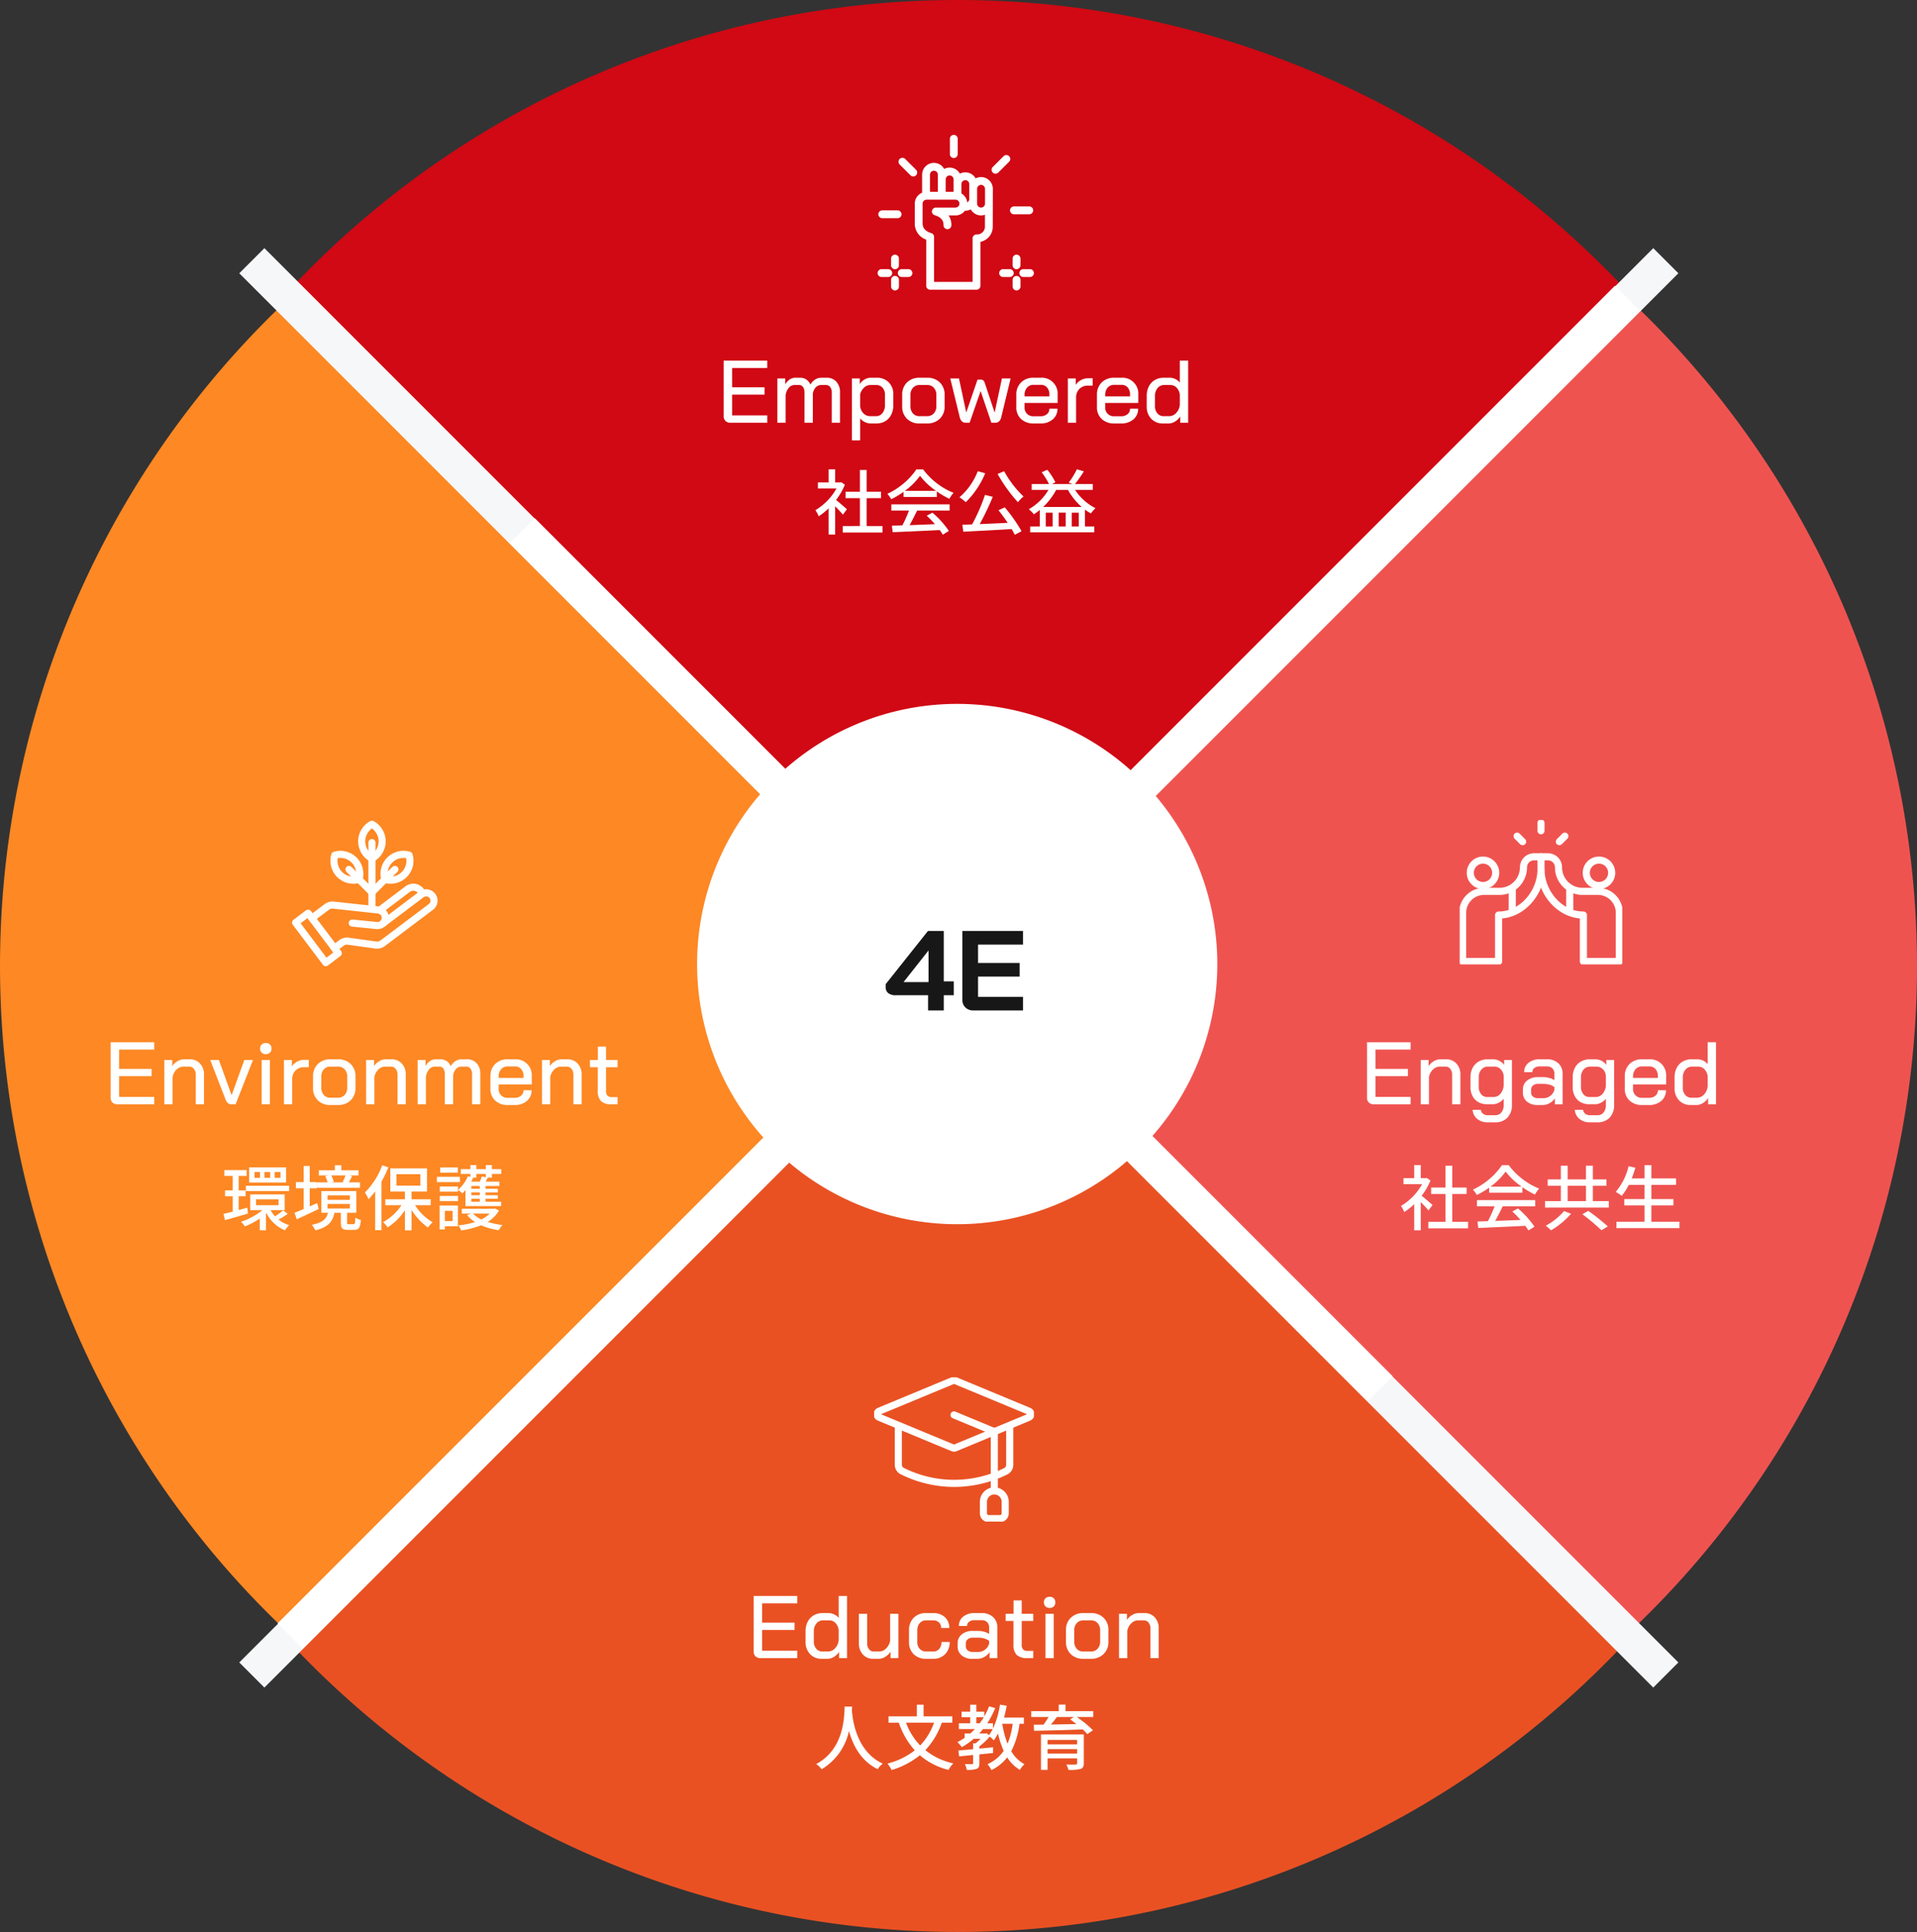 <svg xmlns="http://www.w3.org/2000/svg" xmlns:xlink="http://www.w3.org/1999/xlink" width="540.145" height="544.244" viewBox="0 0 540.145 544.244">
  <rect x="0" y="0" width="540.145" height="544.244" fill="#333333" stroke="none"/>
  <defs>
    <clipPath id="clip-path">
      <rect id="Rectangle_11976" data-name="Rectangle 11976" width="52" height="52" transform="translate(0 -0.271)" fill="none" stroke="#707070" stroke-width="1"/>
    </clipPath>
    <clipPath id="clip-path-2">
      <rect id="Rectangle_12205" data-name="Rectangle 12205" width="44.02" height="43.82" transform="translate(0 0)" fill="none"/>
    </clipPath>
    <clipPath id="clip-path-4">
      <rect id="Rectangle_12201" data-name="Rectangle 12201" width="45.032" height="40.65" fill="none"/>
    </clipPath>
    <clipPath id="clip-path-5">
      <rect id="Rectangle_11985" data-name="Rectangle 11985" width="52" height="52" transform="translate(0 -0.183)" fill="none" stroke="#707070" stroke-width="1"/>
    </clipPath>
    <clipPath id="clip-path-6">
      <rect id="Rectangle_11984" data-name="Rectangle 11984" width="40.987" height="40.989" fill="none"/>
    </clipPath>
    <clipPath id="clip-path-8">
      <rect id="Rectangle_12203" data-name="Rectangle 12203" width="45.808" height="40.667" fill="none"/>
    </clipPath>
  </defs>
  <g id="Group_56608" data-name="Group 56608" transform="translate(17919.295 -12206.244)">
    <g id="Group_55759" data-name="Group 55759" transform="translate(-17836.828 12206.244)">
      <path id="Intersection_6" data-name="Intersection 6" d="M0,80.67a257.909,257.909,0,0,1,374.718,0L187.357,268.026Z" fill="#d00914"/>
    </g>
    <g id="Group_55761" data-name="Group 55761" transform="translate(-17836.826 12482.459)">
      <path id="Intersection_8" data-name="Intersection 8" d="M0,187.359,187.358,0,374.716,187.359A257.907,257.907,0,0,1,0,187.359Z" transform="translate(0)" fill="#e95123"/>
    </g>
    <g id="Group_55760" data-name="Group 55760" transform="translate(-17379.15 12291.007) rotate(90)">
      <path id="Intersection_7" data-name="Intersection 7" d="M0,80.67a257.908,257.908,0,0,1,374.717,0L187.36,268.029Z" transform="translate(0)" fill="#ef5350"/>
    </g>
    <g id="Group_55762" data-name="Group 55762" transform="translate(-17651.271 12291.009) rotate(90)">
      <path id="Intersection_9" data-name="Intersection 9" d="M0,187.355,187.355,0l187.36,187.355A257.91,257.91,0,0,1,0,187.355Z" fill="#fd8824"/>
    </g>
    <path id="Path_38931" data-name="Path 38931" d="M0,0H563.435" transform="translate(-17848.336 12279.688) rotate(45)" fill="none" stroke="#f6f7f9" stroke-width="10"/>
    <path id="Path_38932" data-name="Path 38932" d="M0,0H563.435" transform="translate(-17449.926 12279.688) rotate(135)" fill="none" stroke="#f6f7f9" stroke-width="10"/>
    <path id="Path_38933" data-name="Path 38933" d="M0,0,241.734,241.734" transform="translate(-17772.135 12355.755)" fill="none" stroke="#fff" stroke-width="10"/>
    <path id="Path_38934" data-name="Path 38934" d="M376.811,0,0,376.811" transform="translate(-17837.535 12290.28)" fill="none" stroke="#fff" stroke-width="10"/>
    <g id="Group_50823" data-name="Group 50823" transform="translate(-17722.879 12404.531)">
      <path id="Path_38888" data-name="Path 38888" d="M73.289,0A73.289,73.289,0,1,1,0,73.289,73.289,73.289,0,0,1,73.289,0Z" transform="translate(0 0)" fill="#fff"/>
    </g>
    <path id="Path_96708" data-name="Path 96708" d="M80.708,27.712h-9.12a3.306,3.306,0,0,1-2.08-.576,1.987,1.987,0,0,1-.736-1.664v-.9L80.676,9.6h4.448V23.808H87.94v3.9H85.124V32H80.708ZM80.836,24V15.136H80.8L73.8,24Zm12.64,8a3.1,3.1,0,0,1-2.24-.832,2.884,2.884,0,0,1-.864-2.176V9.6H107.46v3.84H94.788v5.184H106.5v3.84H94.788v5.7H107.46V32Z" transform="translate(-17738.5 12458.895)" fill="#171717"/>
    <path id="Path_96709" data-name="Path 96709" d="M42.512,25a1.9,1.9,0,0,1-1.388-.5,1.832,1.832,0,0,1-.513-1.375V7.5H52.887V9.575h-9.9v5.45h9.15v2.05h-9.15v5.85h9.9V25Zm27.1-12.675a3.558,3.558,0,0,1,2.75,1.113,4.31,4.31,0,0,1,1.025,3.038V25H71.063V16.45a2.353,2.353,0,0,0-.45-1.513,1.433,1.433,0,0,0-1.175-.562h-1.3a2.113,2.113,0,0,0-1.588.663,3.239,3.239,0,0,0-.812,1.812V25h-2.35V16.55a2.706,2.706,0,0,0-.413-1.6,1.3,1.3,0,0,0-1.112-.575H60.587a2.118,2.118,0,0,0-1.65.813,3.994,3.994,0,0,0-.875,2.138V25H55.737V12.525h2.225V14.2A4.053,4.053,0,0,1,59.2,12.825a2.665,2.665,0,0,1,1.512-.5h1.45a3.021,3.021,0,0,1,1.737.5,3.37,3.37,0,0,1,1.162,1.425,3.954,3.954,0,0,1,1.35-1.437,3.256,3.256,0,0,1,1.725-.488Zm7.125.2h2.225V14.1a4.032,4.032,0,0,1,1.363-1.288,3.325,3.325,0,0,1,1.688-.488h1.725a4.556,4.556,0,0,1,3.387,1.3,4.655,4.655,0,0,1,1.288,3.425v2.975a5.959,5.959,0,0,1-.588,2.7,4.357,4.357,0,0,1-1.662,1.825,4.689,4.689,0,0,1-2.475.65h-1.75a3.535,3.535,0,0,1-1.562-.4,3.664,3.664,0,0,1-1.312-1.05v6.225H76.737Zm6.75,10.625a2.278,2.278,0,0,0,1.875-.875,3.613,3.613,0,0,0,.7-2.325V17.125a2.855,2.855,0,0,0-.687-1.987,2.323,2.323,0,0,0-1.812-.763H81.887a2.484,2.484,0,0,0-1.713.725A3.943,3.943,0,0,0,79.062,17v3.325A3.349,3.349,0,0,0,80,22.362a2.575,2.575,0,0,0,1.888.788Zm12.3,2.05a4.807,4.807,0,0,1-3.537-1.325A4.675,4.675,0,0,1,90.912,20.4V17.15a4.684,4.684,0,0,1,1.35-3.5,4.883,4.883,0,0,1,3.575-1.325h2.1a4.883,4.883,0,0,1,3.575,1.325,4.684,4.684,0,0,1,1.35,3.5V20.4a4.629,4.629,0,0,1-1.362,3.475A4.927,4.927,0,0,1,97.912,25.2Zm2.1-2.05a2.511,2.511,0,0,0,1.925-.775,2.915,2.915,0,0,0,.725-2.075V17.225a2.946,2.946,0,0,0-.713-2.075,2.441,2.441,0,0,0-1.887-.775h-2.1a2.441,2.441,0,0,0-1.888.775,2.946,2.946,0,0,0-.713,2.075V20.3a2.979,2.979,0,0,0,.7,2.075,2.4,2.4,0,0,0,1.875.775Zm23.575-10.625-2.625,10.85a2.371,2.371,0,0,1-.625,1.237,1.569,1.569,0,0,1-1.1.388h-1.075l-3.025-8.925L109.912,25h-1.075a1.569,1.569,0,0,1-1.1-.388,2.371,2.371,0,0,1-.625-1.237l-2.65-10.85h2.45l2.05,9.6,3.175-9.275h.875a1.154,1.154,0,0,1,.725.212,1.347,1.347,0,0,1,.425.662l2.8,8.425,2.05-9.625ZM127.938,25.2a4.943,4.943,0,0,1-3.537-1.263,4.345,4.345,0,0,1-1.338-3.312v-3.45A4.74,4.74,0,0,1,124.4,13.65a4.807,4.807,0,0,1,3.537-1.325h2.05a4.468,4.468,0,0,1,4.725,4.75v2.35h-9.325v1.2a2.406,2.406,0,0,0,2.55,2.55h1.925a2.743,2.743,0,0,0,1.825-.587,1.937,1.937,0,0,0,.7-1.562h2.275a3.811,3.811,0,0,1-1.325,3.025,5.15,5.15,0,0,1-3.5,1.15Zm4.45-7.625v-.5a2.911,2.911,0,0,0-.662-2,2.207,2.207,0,0,0-1.738-.75h-2.05a2.355,2.355,0,0,0-1.85.787,3.026,3.026,0,0,0-.7,2.088v.375Zm5.2-5.05h2.225V14.35A3.771,3.771,0,0,1,141.275,13a4.146,4.146,0,0,1,2.012-.525h1.3V14.55h-1.3a3.287,3.287,0,0,0-2.45.938,3.354,3.354,0,0,0-.925,2.463V25h-2.325ZM150.663,25.2a4.943,4.943,0,0,1-3.538-1.263,4.345,4.345,0,0,1-1.337-3.312v-3.45a4.74,4.74,0,0,1,1.337-3.525,4.807,4.807,0,0,1,3.538-1.325h2.05a4.468,4.468,0,0,1,4.725,4.75v2.35h-9.325v1.2a2.406,2.406,0,0,0,2.55,2.55h1.925a2.743,2.743,0,0,0,1.825-.587,1.937,1.937,0,0,0,.7-1.562h2.275a3.811,3.811,0,0,1-1.325,3.025,5.15,5.15,0,0,1-3.5,1.15Zm4.45-7.625v-.5a2.911,2.911,0,0,0-.662-2,2.207,2.207,0,0,0-1.738-.75h-2.05a2.355,2.355,0,0,0-1.85.787,3.026,3.026,0,0,0-.7,2.088v.375Zm9.275,7.625a4.366,4.366,0,0,1-3.312-1.325,4.863,4.863,0,0,1-1.262-3.5v-2.95a5.722,5.722,0,0,1,.6-2.662,4.348,4.348,0,0,1,1.688-1.8,4.876,4.876,0,0,1,2.512-.638h1.7a3.582,3.582,0,0,1,1.575.375,3.394,3.394,0,0,1,1.25,1V7.5h2.35V25h-2.225V23.225a4.391,4.391,0,0,1-1.45,1.425,3.427,3.427,0,0,1-1.8.55Zm1.725-2.05a2.69,2.69,0,0,0,2.05-.962,3.722,3.722,0,0,0,.975-2.288V17.075a3.355,3.355,0,0,0-.912-1.963,2.4,2.4,0,0,0-1.763-.738h-1.675a2.4,2.4,0,0,0-1.913.863,3.4,3.4,0,0,0-.738,2.287V20.3a3.023,3.023,0,0,0,.688,2.063,2.207,2.207,0,0,0,1.738.788Z" transform="translate(-17756 12300.331)" fill="#fff"/>
    <path id="Path_96710" data-name="Path 96710" d="M50.962,25a1.9,1.9,0,0,1-1.388-.5,1.832,1.832,0,0,1-.513-1.375V7.5H61.337V9.575h-9.9v5.45h9.15v2.05h-9.15v5.85h9.9V25Zm17.3.2a4.366,4.366,0,0,1-3.312-1.325,4.863,4.863,0,0,1-1.262-3.5v-2.95a5.723,5.723,0,0,1,.6-2.662,4.348,4.348,0,0,1,1.688-1.8,4.876,4.876,0,0,1,2.513-.638h1.7a3.582,3.582,0,0,1,1.575.375,3.394,3.394,0,0,1,1.25,1V7.5h2.35V25H73.137V23.225a4.391,4.391,0,0,1-1.45,1.425,3.427,3.427,0,0,1-1.8.55Zm1.725-2.05a2.69,2.69,0,0,0,2.05-.962,3.722,3.722,0,0,0,.975-2.288V17.075a3.355,3.355,0,0,0-.912-1.963,2.4,2.4,0,0,0-1.762-.738H68.662a2.4,2.4,0,0,0-1.912.863,3.4,3.4,0,0,0-.738,2.287V20.3a3.023,3.023,0,0,0,.688,2.063,2.207,2.207,0,0,0,1.738.788ZM82.762,25.2a3.778,3.778,0,0,1-2.937-1.225,4.612,4.612,0,0,1-1.113-3.225V12.525h2.325V20.8a2.622,2.622,0,0,0,.525,1.7,1.683,1.683,0,0,0,1.375.65h1.5a2.712,2.712,0,0,0,1.925-.85,4.1,4.1,0,0,0,1.15-2.15V12.525h2.325V25h-2.2V23.2a5.036,5.036,0,0,1-1.5,1.438,3.337,3.337,0,0,1-1.775.563Zm14.875,0a4.775,4.775,0,0,1-3.475-1.288,4.51,4.51,0,0,1-1.325-3.388v-3.35A4.79,4.79,0,0,1,94.15,13.65a4.657,4.657,0,0,1,3.463-1.325h2.025a4.682,4.682,0,0,1,3.3,1.15,3.946,3.946,0,0,1,1.25,3.05h-2.3a2.065,2.065,0,0,0-.613-1.563,2.266,2.266,0,0,0-1.637-.588h-2a2.261,2.261,0,0,0-1.788.788,3.061,3.061,0,0,0-.687,2.087v3.2a2.733,2.733,0,0,0,.7,1.962,2.371,2.371,0,0,0,1.8.737h2a2.121,2.121,0,0,0,1.688-.737,2.9,2.9,0,0,0,.638-1.962h2.3a4.724,4.724,0,0,1-1.275,3.438,4.459,4.459,0,0,1-3.35,1.313Zm13.025,0a4.458,4.458,0,0,1-3-.963,3.2,3.2,0,0,1-1.125-2.562V20.85a3.119,3.119,0,0,1,1.175-2.538,4.7,4.7,0,0,1,3.075-.962h1.575a6.265,6.265,0,0,1,1.6.225,4.821,4.821,0,0,1,1.45.625V16.375a1.987,1.987,0,0,0-.575-1.488,2.054,2.054,0,0,0-1.5-.562h-2.05a2.406,2.406,0,0,0-1.525.45,1.422,1.422,0,0,0-.575,1.175h-2.3a3.238,3.238,0,0,1,1.213-2.625,4.849,4.849,0,0,1,3.188-1h2.05a4.484,4.484,0,0,1,3.175,1.113,3.816,3.816,0,0,1,1.2,2.938V25h-2.175V23.325a4.292,4.292,0,0,1-1.5,1.362,3.831,3.831,0,0,1-1.875.513Zm1.625-1.925a3.164,3.164,0,0,0,1.95-.637,3.254,3.254,0,0,0,1.175-1.713v-.75a3.408,3.408,0,0,0-1.3-.675,5.83,5.83,0,0,0-1.7-.25h-1.6a2.178,2.178,0,0,0-1.425.45,1.472,1.472,0,0,0-.55,1.2v.75a1.45,1.45,0,0,0,.537,1.188,2.209,2.209,0,0,0,1.438.438ZM126.137,25a4.1,4.1,0,0,1-2.962-.9,3.941,3.941,0,0,1-.913-2.9V14.55h-2.2V12.525h2.225V8.75h2.3v3.775h3.25V14.55h-3.25v6.6a2.052,2.052,0,0,0,.387,1.4,1.637,1.637,0,0,0,1.263.425h1.6V25Zm6.325-14.125a1.614,1.614,0,0,1-1.175-.437,1.516,1.516,0,0,1-.45-1.138,1.516,1.516,0,0,1,.45-1.137,1.614,1.614,0,0,1,1.175-.437,1.571,1.571,0,0,1,1.163.438,1.539,1.539,0,0,1,.438,1.137,1.539,1.539,0,0,1-.437,1.138A1.571,1.571,0,0,1,132.462,10.875Zm-1.175,1.65h2.325V25h-2.325ZM141.938,25.2a4.807,4.807,0,0,1-3.538-1.325,4.675,4.675,0,0,1-1.337-3.475V17.15a4.683,4.683,0,0,1,1.35-3.5,4.883,4.883,0,0,1,3.575-1.325h2.1a4.883,4.883,0,0,1,3.575,1.325,4.684,4.684,0,0,1,1.35,3.5V20.4a4.629,4.629,0,0,1-1.363,3.475,4.927,4.927,0,0,1-3.587,1.325Zm2.1-2.05a2.511,2.511,0,0,0,1.925-.775,2.915,2.915,0,0,0,.725-2.075V17.225a2.946,2.946,0,0,0-.712-2.075,2.441,2.441,0,0,0-1.888-.775h-2.1a2.441,2.441,0,0,0-1.887.775,2.946,2.946,0,0,0-.713,2.075V20.3a2.979,2.979,0,0,0,.7,2.075,2.4,2.4,0,0,0,1.875.775Zm7.975-10.625h2.225V14.25a4.326,4.326,0,0,1,1.462-1.387,3.55,3.55,0,0,1,1.813-.538h1.65a3.786,3.786,0,0,1,2.913,1.2,4.449,4.449,0,0,1,1.113,3.15V25h-2.325V16.675a2.531,2.531,0,0,0-.525-1.662,1.7,1.7,0,0,0-1.375-.637h-1.55a2.778,2.778,0,0,0-1.95.825,3.842,3.842,0,0,0-1.125,2.15V25h-2.325Z" transform="translate(-17756 12648.331)" fill="#fff"/>
    <path id="Path_96711" data-name="Path 96711" d="M58.787,25a1.9,1.9,0,0,1-1.388-.5,1.832,1.832,0,0,1-.513-1.375V7.5H69.162V9.575h-9.9v5.45h9.15v2.05h-9.15v5.85h9.9V25ZM72.012,12.525h2.225V14.25A4.326,4.326,0,0,1,75.7,12.863a3.549,3.549,0,0,1,1.813-.538h1.65a3.786,3.786,0,0,1,2.912,1.2,4.449,4.449,0,0,1,1.113,3.15V25H80.862V16.675a2.531,2.531,0,0,0-.525-1.662,1.7,1.7,0,0,0-1.375-.637h-1.55a2.778,2.778,0,0,0-1.95.825,3.842,3.842,0,0,0-1.125,2.15V25H72.012Zm18.85,17.55a4.415,4.415,0,0,1-2.937-.975,3.559,3.559,0,0,1-1.287-2.55h2.325a1.589,1.589,0,0,0,.6,1.1,2,2,0,0,0,1.3.425h2.125a2.143,2.143,0,0,0,1.763-.788,3.343,3.343,0,0,0,.637-2.163V23.45a4.269,4.269,0,0,1-1.375,1.1,3.443,3.443,0,0,1-1.575.425h-1.8a4.751,4.751,0,0,1-2.4-.6,4.1,4.1,0,0,1-1.625-1.7,5.371,5.371,0,0,1-.575-2.525v-2.8a5.5,5.5,0,0,1,.613-2.625,4.341,4.341,0,0,1,1.712-1.775,5.021,5.021,0,0,1,2.525-.625h1.65a3.944,3.944,0,0,1,2.975,1.55v-1.35h2.2v12.6A5.039,5.039,0,0,1,96.45,28.75a4.555,4.555,0,0,1-3.463,1.325Zm1.65-7.125a2.522,2.522,0,0,0,1.963-.925,3.892,3.892,0,0,0,.912-2.375V17.025a2.932,2.932,0,0,0-.85-1.912,2.476,2.476,0,0,0-1.8-.738H91.012a2.429,2.429,0,0,0-1.912.837,3.226,3.226,0,0,0-.738,2.212v2.65a3.108,3.108,0,0,0,.675,2.075,2.131,2.131,0,0,0,1.7.8Zm12.425,2.25a4.458,4.458,0,0,1-3-.963,3.2,3.2,0,0,1-1.125-2.562V20.85a3.119,3.119,0,0,1,1.175-2.538,4.7,4.7,0,0,1,3.075-.962h1.575a6.265,6.265,0,0,1,1.6.225,4.821,4.821,0,0,1,1.45.625V16.375a1.987,1.987,0,0,0-.575-1.488,2.054,2.054,0,0,0-1.5-.562h-2.05a2.406,2.406,0,0,0-1.525.45,1.422,1.422,0,0,0-.575,1.175h-2.3a3.238,3.238,0,0,1,1.213-2.625,4.849,4.849,0,0,1,3.188-1h2.05a4.484,4.484,0,0,1,3.175,1.113,3.816,3.816,0,0,1,1.2,2.938V25h-2.175V23.325a4.292,4.292,0,0,1-1.5,1.362,3.831,3.831,0,0,1-1.875.513Zm1.625-1.925a3.164,3.164,0,0,0,1.95-.637,3.254,3.254,0,0,0,1.175-1.713v-.75a3.408,3.408,0,0,0-1.3-.675,5.83,5.83,0,0,0-1.7-.25h-1.6a2.178,2.178,0,0,0-1.425.45,1.472,1.472,0,0,0-.55,1.2v.75a1.45,1.45,0,0,0,.537,1.188,2.209,2.209,0,0,0,1.438.438Zm13.1,6.8a4.415,4.415,0,0,1-2.937-.975,3.559,3.559,0,0,1-1.287-2.55h2.325a1.589,1.589,0,0,0,.6,1.1,2,2,0,0,0,1.3.425h2.125a2.143,2.143,0,0,0,1.763-.788,3.343,3.343,0,0,0,.637-2.163V23.45a4.269,4.269,0,0,1-1.375,1.1,3.443,3.443,0,0,1-1.575.425h-1.8a4.751,4.751,0,0,1-2.4-.6,4.1,4.1,0,0,1-1.625-1.7,5.371,5.371,0,0,1-.575-2.525v-2.8a5.5,5.5,0,0,1,.613-2.625,4.341,4.341,0,0,1,1.712-1.775,5.021,5.021,0,0,1,2.525-.625h1.65a3.944,3.944,0,0,1,2.975,1.55v-1.35h2.2v12.6a5.039,5.039,0,0,1-1.263,3.625,4.555,4.555,0,0,1-3.463,1.325Zm1.65-7.125a2.522,2.522,0,0,0,1.963-.925,3.892,3.892,0,0,0,.912-2.375V17.025a2.932,2.932,0,0,0-.85-1.912,2.476,2.476,0,0,0-1.8-.738h-1.725a2.429,2.429,0,0,0-1.912.837,3.226,3.226,0,0,0-.738,2.212v2.65a3.108,3.108,0,0,0,.675,2.075,2.131,2.131,0,0,0,1.7.8Zm13.075,2.25a4.943,4.943,0,0,1-3.538-1.263,4.345,4.345,0,0,1-1.337-3.312v-3.45a4.74,4.74,0,0,1,1.337-3.525,4.807,4.807,0,0,1,3.538-1.325h2.05a4.468,4.468,0,0,1,4.725,4.75v2.35h-9.325v1.2a2.406,2.406,0,0,0,2.55,2.55h1.925a2.743,2.743,0,0,0,1.825-.587,1.937,1.937,0,0,0,.7-1.562h2.275a3.811,3.811,0,0,1-1.325,3.025,5.15,5.15,0,0,1-3.5,1.15Zm4.45-7.625v-.5a2.911,2.911,0,0,0-.662-2,2.207,2.207,0,0,0-1.738-.75h-2.05a2.355,2.355,0,0,0-1.85.787,3.026,3.026,0,0,0-.7,2.088v.375Zm9.275,7.625a4.366,4.366,0,0,1-3.312-1.325,4.863,4.863,0,0,1-1.262-3.5v-2.95a5.722,5.722,0,0,1,.6-2.662,4.348,4.348,0,0,1,1.688-1.8,4.876,4.876,0,0,1,2.512-.638h1.7a3.582,3.582,0,0,1,1.575.375,3.394,3.394,0,0,1,1.25,1V7.5h2.35V25h-2.225V23.225a4.391,4.391,0,0,1-1.45,1.425,3.427,3.427,0,0,1-1.8.55Zm1.725-2.05a2.69,2.69,0,0,0,2.05-.962,3.722,3.722,0,0,0,.975-2.288V17.075a3.355,3.355,0,0,0-.912-1.963,2.4,2.4,0,0,0-1.763-.738h-1.675a2.4,2.4,0,0,0-1.913.863,3.4,3.4,0,0,0-.738,2.287V20.3a3.023,3.023,0,0,0,.688,2.063,2.207,2.207,0,0,0,1.738.788Z" transform="translate(-17591 12492.331)" fill="#fff"/>
    <path id="Path_96712" data-name="Path 96712" d="M36.788,25a1.9,1.9,0,0,1-1.388-.5,1.832,1.832,0,0,1-.513-1.375V7.5H47.163V9.575h-9.9v5.45h9.15v2.05h-9.15v5.85h9.9V25ZM50.013,12.525h2.225V14.25A4.326,4.326,0,0,1,53.7,12.863a3.549,3.549,0,0,1,1.813-.538h1.65a3.786,3.786,0,0,1,2.912,1.2,4.449,4.449,0,0,1,1.112,3.15V25H58.863V16.675a2.531,2.531,0,0,0-.525-1.662,1.7,1.7,0,0,0-1.375-.637h-1.55a2.778,2.778,0,0,0-1.95.825,3.842,3.842,0,0,0-1.125,2.15V25H50.013ZM68.938,25a1.547,1.547,0,0,1-1.012-.337,2.474,2.474,0,0,1-.687-1.062l-4.3-11.075h2.45l3.55,9.85h.05l3.55-9.85h2.45L70.088,25Zm9.675-14.125a1.614,1.614,0,0,1-1.175-.437,1.516,1.516,0,0,1-.45-1.138,1.516,1.516,0,0,1,.45-1.137,1.614,1.614,0,0,1,1.175-.437,1.571,1.571,0,0,1,1.162.438A1.539,1.539,0,0,1,80.213,9.3a1.539,1.539,0,0,1-.437,1.138A1.571,1.571,0,0,1,78.613,10.875Zm-1.175,1.65h2.325V25H77.438Zm6.275,0h2.225V14.35A3.771,3.771,0,0,1,87.4,13a4.146,4.146,0,0,1,2.012-.525h1.3V14.55h-1.3a3.287,3.287,0,0,0-2.45.938,3.354,3.354,0,0,0-.925,2.463V25H83.713ZM96.788,25.2a4.807,4.807,0,0,1-3.537-1.325A4.675,4.675,0,0,1,91.913,20.4V17.15a4.684,4.684,0,0,1,1.35-3.5,4.883,4.883,0,0,1,3.575-1.325h2.1a4.883,4.883,0,0,1,3.575,1.325,4.684,4.684,0,0,1,1.35,3.5V20.4a4.629,4.629,0,0,1-1.362,3.475A4.927,4.927,0,0,1,98.913,25.2Zm2.1-2.05a2.511,2.511,0,0,0,1.925-.775,2.915,2.915,0,0,0,.725-2.075V17.225a2.946,2.946,0,0,0-.713-2.075,2.441,2.441,0,0,0-1.887-.775h-2.1a2.441,2.441,0,0,0-1.888.775,2.946,2.946,0,0,0-.713,2.075V20.3a2.979,2.979,0,0,0,.7,2.075,2.4,2.4,0,0,0,1.875.775Zm7.975-10.625h2.225V14.25a4.326,4.326,0,0,1,1.463-1.387,3.549,3.549,0,0,1,1.813-.538h1.65a3.786,3.786,0,0,1,2.912,1.2,4.449,4.449,0,0,1,1.113,3.15V25h-2.325V16.675a2.531,2.531,0,0,0-.525-1.662,1.7,1.7,0,0,0-1.375-.637h-1.55a2.778,2.778,0,0,0-1.95.825,3.842,3.842,0,0,0-1.125,2.15V25h-2.325Zm28.4-.2a3.558,3.558,0,0,1,2.75,1.113,4.31,4.31,0,0,1,1.025,3.038V25h-2.325V16.45a2.353,2.353,0,0,0-.45-1.513,1.434,1.434,0,0,0-1.175-.562h-1.3a2.113,2.113,0,0,0-1.587.663,3.239,3.239,0,0,0-.812,1.812V25h-2.35V16.55a2.705,2.705,0,0,0-.413-1.6,1.3,1.3,0,0,0-1.112-.575h-1.275a2.118,2.118,0,0,0-1.65.813,3.994,3.994,0,0,0-.875,2.138V25h-2.325V12.525h2.225V14.2a4.053,4.053,0,0,1,1.238-1.375,2.665,2.665,0,0,1,1.512-.5h1.45a3.021,3.021,0,0,1,1.737.5,3.37,3.37,0,0,1,1.163,1.425,3.954,3.954,0,0,1,1.35-1.437,3.256,3.256,0,0,1,1.725-.488Zm11.5,12.875a4.943,4.943,0,0,1-3.538-1.263,4.345,4.345,0,0,1-1.337-3.312v-3.45a4.74,4.74,0,0,1,1.337-3.525,4.807,4.807,0,0,1,3.538-1.325h2.05a4.468,4.468,0,0,1,4.725,4.75v2.35h-9.325v1.2a2.406,2.406,0,0,0,2.55,2.55h1.925a2.743,2.743,0,0,0,1.825-.587,1.937,1.937,0,0,0,.7-1.562h2.275a3.811,3.811,0,0,1-1.325,3.025,5.15,5.15,0,0,1-3.5,1.15Zm4.45-7.625v-.5a2.911,2.911,0,0,0-.662-2,2.207,2.207,0,0,0-1.738-.75h-2.05a2.355,2.355,0,0,0-1.85.787,3.026,3.026,0,0,0-.7,2.088v.375Zm5.2-5.05h2.225V14.25a4.326,4.326,0,0,1,1.462-1.387,3.55,3.55,0,0,1,1.813-.538h1.65a3.786,3.786,0,0,1,2.913,1.2,4.449,4.449,0,0,1,1.113,3.15V25h-2.325V16.675a2.531,2.531,0,0,0-.525-1.662,1.7,1.7,0,0,0-1.375-.637h-1.55a2.778,2.778,0,0,0-1.95.825,3.842,3.842,0,0,0-1.125,2.15V25h-2.325ZM176.012,25a4.1,4.1,0,0,1-2.962-.9,3.941,3.941,0,0,1-.913-2.9V14.55h-2.2V12.525h2.225V8.75h2.3v3.775h3.25V14.55h-3.25v6.6a2.052,2.052,0,0,0,.388,1.4,1.637,1.637,0,0,0,1.262.425h1.6V25Z" transform="translate(-17923 12492.331)" fill="#fff"/>
    <g id="Mask_Group_1507" data-name="Mask Group 1507" transform="translate(-17676 12240.515)" clip-path="url(#clip-path)">
      <g id="Group_56131" data-name="Group 56131" transform="translate(4 3.729)">
        <g id="Group_56130" data-name="Group 56130" clip-path="url(#clip-path-2)">
          <path id="Path_96279" data-name="Path 96279" d="M1.3,23.467H5.616a1.1,1.1,0,1,0,0-2.208H1.3a1.1,1.1,0,1,0,0,2.208" fill="#fff"/>
          <path id="Path_96280" data-name="Path 96280" d="M3.784,34.846v1.882a1.1,1.1,0,1,0,2.208,0V34.846a1.1,1.1,0,1,0-2.208,0" fill="#fff"/>
          <path id="Path_96281" data-name="Path 96281" d="M4.889,39.73a1.1,1.1,0,0,0-1.1,1.1v1.882a1.1,1.1,0,1,0,2.208,0V40.834a1.106,1.106,0,0,0-1.1-1.1" fill="#fff"/>
          <path id="Path_96282" data-name="Path 96282" d="M29.136,11.884a3.332,3.332,0,0,0-1.529.375,3.316,3.316,0,0,0-4.431-1.332,3.315,3.315,0,0,0-4.431-1.333,3.32,3.32,0,0,0-6.221,1.613v5.084a3.332,3.332,0,0,0-2.067,3.074v5.482A4.74,4.74,0,0,0,13.681,29.5V42.516a1.1,1.1,0,0,0,1.1,1.1H27.852a1.1,1.1,0,0,0,1.1-1.1V30.125a4.332,4.332,0,0,0,3.476-4.1L32.456,15.2a3.324,3.324,0,0,0-3.32-3.319M15.11,27.67c-1.666-.513-2.466-1.428-2.445-2.812V19.364a1.113,1.113,0,0,1,1.111-1.111h8.157a1.111,1.111,0,1,1,0,2.223H16.422a1.1,1.1,0,0,0-.322,2.16c1.676.511,2.482,1.425,2.461,2.8a1.1,1.1,0,0,0,2.208.032,4.665,4.665,0,0,0-.789-2.78h1.953a3.292,3.292,0,0,0,2.66-1.335,3.251,3.251,0,0,0,1.642-.372A3.321,3.321,0,0,0,30.23,22.5c0,1.072-.006,2.218-.006,3.528a2.217,2.217,0,0,1-2.372,2.014,1.1,1.1,0,0,0-1.1,1.1V41.412H15.888V28.726a1.1,1.1,0,0,0-.778-1.056m10.707-9.637a1.114,1.114,0,0,1-.584.975,3.333,3.333,0,0,0-1.639-2.516V13.871a1.111,1.111,0,1,1,2.223,0Zm3.319,2.443a1.112,1.112,0,0,1-1.111-1.112V15.2a1.111,1.111,0,1,1,2.223,0c0,1.637,0,3.02,0,4.273a1.109,1.109,0,0,1-1.107,1m-9.973-4.431V12.539a1.111,1.111,0,1,1,2.223,0v3.506Zm-4.431,0V11.207a1.111,1.111,0,1,1,2.223,0v4.838Z" fill="#fff"/>
          <path id="Path_96283" data-name="Path 96283" d="M38.4,22.361h4.312a1.1,1.1,0,1,0,0-2.208H38.4a1.1,1.1,0,0,0,0,2.208" fill="#fff"/>
          <path id="Path_96284" data-name="Path 96284" d="M21.457,6.52a1.106,1.106,0,0,0,1.1-1.1V1.1a1.1,1.1,0,0,0-2.208,0V5.416a1.1,1.1,0,0,0,1.1,1.1" fill="#fff"/>
          <path id="Path_96285" data-name="Path 96285" d="M38.026,34.846v1.882a1.1,1.1,0,1,0,2.208,0V34.846a1.1,1.1,0,0,0-2.208,0" fill="#fff"/>
          <path id="Path_96286" data-name="Path 96286" d="M2.986,37.827H1.1a1.1,1.1,0,0,0,0,2.208H2.986a1.1,1.1,0,1,0,0-2.208" fill="#fff"/>
          <path id="Path_96287" data-name="Path 96287" d="M37.229,37.827H35.345a1.1,1.1,0,0,0,0,2.208h1.884a1.1,1.1,0,0,0,0-2.208" fill="#fff"/>
          <path id="Path_96288" data-name="Path 96288" d="M8.674,37.827H6.791a1.1,1.1,0,0,0,0,2.208H8.674a1.1,1.1,0,0,0,0-2.208" fill="#fff"/>
          <path id="Path_96289" data-name="Path 96289" d="M39.131,39.73a1.1,1.1,0,0,0-1.1,1.1v1.882a1.1,1.1,0,1,0,2.208,0V40.834a1.106,1.106,0,0,0-1.1-1.1" fill="#fff"/>
          <path id="Path_96290" data-name="Path 96290" d="M37.363,6.778A1.09,1.09,0,0,0,37.04,6a1.13,1.13,0,0,0-1.561,0L32.43,9.046a1.1,1.1,0,0,0,1.561,1.561l3.048-3.048a1.1,1.1,0,0,0,.324-.781" fill="#fff"/>
          <path id="Path_96291" data-name="Path 96291" d="M42.916,37.827H41.033a1.1,1.1,0,0,0,0,2.208h1.883a1.1,1.1,0,0,0,0-2.208" fill="#fff"/>
          <path id="Path_96292" data-name="Path 96292" d="M10.807,9.828,7.758,6.779A1.1,1.1,0,0,0,6.2,8.34l3.048,3.049a1.1,1.1,0,1,0,1.562-1.561" fill="#fff"/>
        </g>
      </g>
    </g>
    <g id="Mask_Group_1508" data-name="Mask Group 1508" transform="translate(-17676 12588.515)" clip-path="url(#clip-path)">
      <g id="Group_56125" data-name="Group 56125" transform="translate(3 5.729)">
        <g id="Group_56124" data-name="Group 56124" transform="translate(0 0)" clip-path="url(#clip-path-4)">
          <path id="Path_96271" data-name="Path 96271" d="M39.42,16.562V27.137a2,2,0,0,1-1.112,1.793,32.685,32.685,0,0,1-28.4.323l-.715-.335A2,2,0,0,1,8.036,27.1v-10.7" transform="translate(-1.212 -2.475)" fill="none" stroke="#fff" stroke-linecap="round" stroke-linejoin="round" stroke-width="2"/>
          <path id="Path_96272" data-name="Path 96272" d="M43.752,11.415l-20.724,8.6a.943.943,0,0,1-.723,0l-20.724-8.6a.943.943,0,0,1,0-1.741l20.724-8.6a.943.943,0,0,1,.723,0l20.724,8.6A.943.943,0,0,1,43.752,11.415Z" transform="translate(-0.151 -0.151)" fill="none" stroke="#fff" stroke-linecap="round" stroke-linejoin="round" stroke-width="2"/>
          <path id="Path_96273" data-name="Path 96273" d="M26.516,12.471,37.87,17.184V33.439" transform="translate(-4 -1.882)" fill="none" stroke="#fff" stroke-linecap="round" stroke-linejoin="round" stroke-width="2"/>
          <path id="Path_96274" data-name="Path 96274" d="M40.918,45.485H37.766a1.493,1.493,0,0,1-1.493-1.493V40.751a3.068,3.068,0,1,1,6.137,0v3.241A1.493,1.493,0,0,1,40.918,45.485Z" transform="translate(-5.472 -5.685)" fill="none" stroke="#fff" stroke-linecap="round" stroke-linejoin="round" stroke-width="2"/>
        </g>
      </g>
    </g>
    <g id="Mask_Group_1510" data-name="Mask Group 1510" transform="translate(-17843 12431.427)" clip-path="url(#clip-path-5)">
      <g id="Group_55770" data-name="Group 55770" transform="translate(6 6)">
        <g id="Group_55769" data-name="Group 55769" clip-path="url(#clip-path-6)">
          <rect id="Rectangle_11983" data-name="Rectangle 11983" width="4.412" height="14.119" transform="matrix(0.799, -0.602, 0.602, 0.799, 0.999, 28.715)" fill="none" stroke="#fff" stroke-linecap="round" stroke-linejoin="round" stroke-width="2"/>
          <path id="Path_96052" data-name="Path 96052" d="M5.586,27.466l4.186-3.155a2.644,2.644,0,0,1,1.878-.518l12.785,1.382a2.236,2.236,0,0,1,1.8,2.507,2.188,2.188,0,0,1-2.517,1.847l-6.761-.688" fill="none" stroke="#fff" stroke-linecap="round" stroke-linejoin="round" stroke-width="2"/>
          <path id="Path_96053" data-name="Path 96053" d="M25.532,29.006l10.922-8.233A2.206,2.206,0,0,1,39.109,24.3L25.539,34.526a2.647,2.647,0,0,1-1.959.507l-7.707-1.075a2.647,2.647,0,0,0-1.978.505L11.96,35.921" fill="none" stroke="#fff" stroke-linecap="round" stroke-linejoin="round" stroke-width="2"/>
          <path id="Path_96054" data-name="Path 96054" d="M24.673,25.234l7.9-5.951a2.646,2.646,0,0,1,3.707.521l.558.74" fill="none" stroke="#fff" stroke-linecap="round" stroke-linejoin="round" stroke-width="2"/>
          <line id="Line_3303" data-name="Line 3303" y1="18.795" transform="translate(22.504 6.172)" fill="none" stroke="#fff" stroke-linecap="round" stroke-linejoin="round" stroke-width="2"/>
          <path id="Path_96055" data-name="Path 96055" d="M32.979,9.723a5.478,5.478,0,0,0-6.824,6.824,5.478,5.478,0,0,0,6.824-6.824Z" fill="none" stroke="#fff" stroke-linecap="round" stroke-linejoin="round" stroke-width="2"/>
          <path id="Path_96056" data-name="Path 96056" d="M22.5,1a5.539,5.539,0,0,0-2.885,4.826A5.539,5.539,0,0,0,22.5,10.651a5.539,5.539,0,0,0,2.885-4.825A5.539,5.539,0,0,0,22.5,1Z" fill="none" stroke="#fff" stroke-linecap="round" stroke-linejoin="round" stroke-width="2"/>
          <line id="Line_3304" data-name="Line 3304" x1="6.466" y2="6.466" transform="translate(22.504 13.73)" fill="none" stroke="#fff" stroke-linecap="round" stroke-linejoin="round" stroke-width="2"/>
          <path id="Path_96057" data-name="Path 96057" d="M13.4,15.175a5.538,5.538,0,0,0,5.452,1.372,5.479,5.479,0,0,0-6.824-6.824A5.538,5.538,0,0,0,13.4,15.175Z" fill="none" stroke="#fff" stroke-linecap="round" stroke-linejoin="round" stroke-width="2"/>
          <line id="Line_3305" data-name="Line 3305" x1="6.466" y1="6.466" transform="translate(16.038 13.73)" fill="none" stroke="#fff" stroke-linecap="round" stroke-linejoin="round" stroke-width="2"/>
        </g>
      </g>
    </g>
    <g id="Mask_Group_1535" data-name="Mask Group 1535" transform="translate(-17511 12431.515)" clip-path="url(#clip-path)">
      <g id="Group_56129" data-name="Group 56129" transform="translate(2.999 5.729)">
        <g id="Group_56128" data-name="Group 56128" transform="translate(0 0)" clip-path="url(#clip-path-8)">
          <circle id="Ellipse_3650" data-name="Ellipse 3650" cx="3.58" cy="3.58" r="3.58" transform="translate(35.663 11.293)" fill="none" stroke="#fff" stroke-linecap="round" stroke-linejoin="round" stroke-width="2"/>
          <path id="Path_96277" data-name="Path 96277" d="M29.649,12.525A2.973,2.973,0,0,1,32.621,15.5a6.766,6.766,0,0,0,6.766,6.766H43.73A6.034,6.034,0,0,1,49.764,28.3V42H39.636V28.938c-6.6,0-11.949-6.266-11.949-12.865V12.525Z" transform="translate(-4.783 -2.164)" fill="none" stroke="#fff" stroke-linecap="round" stroke-linejoin="round" stroke-width="2"/>
          <line id="Line_3918" data-name="Line 3918" y2="6.572" transform="translate(31.002 19.314)" fill="none" stroke="#fff" stroke-linecap="round" stroke-linejoin="round" stroke-width="2"/>
          <circle id="Ellipse_3651" data-name="Ellipse 3651" cx="3.58" cy="3.58" r="3.58" transform="translate(2.984 11.293)" fill="none" stroke="#fff" stroke-linecap="round" stroke-linejoin="round" stroke-width="2"/>
          <path id="Path_96278" data-name="Path 96278" d="M23.077,12.525H21.114A2.973,2.973,0,0,0,18.142,15.5a6.766,6.766,0,0,1-6.765,6.766H7.034A6.034,6.034,0,0,0,1,28.3V42H11.128V28.938c6.6,0,11.949-6.266,11.949-12.865" transform="translate(-0.173 -2.164)" fill="none" stroke="#fff" stroke-linecap="round" stroke-linejoin="round" stroke-width="2"/>
          <line id="Line_3919" data-name="Line 3919" y2="6.572" transform="translate(14.805 19.314)" fill="none" stroke="#fff" stroke-linecap="round" stroke-linejoin="round" stroke-width="2"/>
          <line id="Line_3920" data-name="Line 3920" y1="1.559" x2="1.559" transform="translate(28.078 4.539)" fill="none" stroke="#fff" stroke-linecap="round" stroke-linejoin="round" stroke-width="2"/>
          <line id="Line_3921" data-name="Line 3921" x1="1.559" y1="1.559" transform="translate(16.17 4.539)" fill="none" stroke="#fff" stroke-linecap="round" stroke-linejoin="round" stroke-width="2"/>
          <line id="Line_3922" data-name="Line 3922" y1="2.205" transform="translate(22.904 0.827)" fill="none" stroke="#fff" stroke-linecap="round" stroke-linejoin="round" stroke-width="2"/>
        </g>
      </g>
    </g>
    <path id="Path_96713" data-name="Path 96713" d="M75.34,17.46c-.46-.42-2.12-1.86-3.06-2.62a18.482,18.482,0,0,0,2.48-4.3l-1.04-.7-.32.06H72.02V6.22H70.18V9.9H67.16v1.7H72.4a16.482,16.482,0,0,1-5.94,6.12,8.783,8.783,0,0,1,.92,1.72,17.622,17.622,0,0,0,2.8-2.24v7.38h1.84V16.62c.82.82,1.72,1.78,2.18,2.36Zm5.56,4.72V14.34h4.04v-1.8H80.9V6.38H79v6.16H74.96v1.8H79v7.84H74.16v1.84h11.2V22.18Zm10.78-9.9a19.421,19.421,0,0,0,4.26-4.24,20.027,20.027,0,0,0,4.5,4.24ZM91.3,14h9.36V12.44a25.1,25.1,0,0,0,3.54,2.08,9.054,9.054,0,0,1,1.18-1.68,20.105,20.105,0,0,1-8.56-6.6H94.9a20.226,20.226,0,0,1-8.18,6.88,6.775,6.775,0,0,1,1.1,1.52,24.614,24.614,0,0,0,3.48-2.08Zm-3.44,3.82h4.96A34.056,34.056,0,0,1,90.96,22L88,22.1l.24,1.82c3.4-.14,8.48-.36,13.24-.6a13.649,13.649,0,0,1,.88,1.3l1.7-1.06a25.45,25.45,0,0,0-4.64-5.14l-1.6.86a29.155,29.155,0,0,1,2.32,2.38c-2.44.1-4.92.2-7.14.28.72-1.28,1.46-2.78,2.12-4.12h9.16V16.08H87.86ZM117.8,7.52a42.528,42.528,0,0,0,5.72,7.96,9.328,9.328,0,0,1,1.58-1.62,28.6,28.6,0,0,1-5.46-7.12Zm-5.6-.78a18.4,18.4,0,0,1-5.16,7.36,10.288,10.288,0,0,1,1.78,1.38,24.553,24.553,0,0,0,5.48-8.16Zm5.84,11c.86,1.06,1.78,2.32,2.6,3.54-2.7.14-5.44.26-7.88.36a80.07,80.07,0,0,0,3.68-7.68l-2.2-.54a52.429,52.429,0,0,1-3.62,8.3c-1,.04-1.92.08-2.74.1l.24,1.96c3.54-.18,8.72-.44,13.62-.74q.54.9.9,1.62l1.9-1.02a45.443,45.443,0,0,0-4.72-6.72Zm12.58-.92A18.677,18.677,0,0,0,134.3,12h3.32a17.747,17.747,0,0,0,3.88,4.82Zm8.06,5.5v-3.9h1.98v3.9Zm-5.38,0h-1.94v-3.9h1.94Zm3.68,0H135v-3.9h1.98ZM144.62,12V10.36H139.6a36.968,36.968,0,0,0,2.5-3.58l-1.96-.58a23.364,23.364,0,0,1-2.3,3.76l1.12.4H133.1l.98-.5a18.262,18.262,0,0,0-2.28-3.52l-1.58.7a21.416,21.416,0,0,1,2.06,3.32H127.4V12h4.74a15.311,15.311,0,0,1-5.56,5.46,9.69,9.69,0,0,1,1.44,1.42,18.55,18.55,0,0,0,1.66-1.22v4.66h-2.7v1.64h18.06V22.32H142.4V17.56a14.228,14.228,0,0,0,1.7,1.08,8.2,8.2,0,0,1,1.28-1.48A14.983,14.983,0,0,1,139.62,12Z" transform="translate(-17756 12332.244)" fill="#fff"/>
    <path id="Path_96714" data-name="Path 96714" d="M74.7,6.76c-.14,2.64-.02,11.92-8.02,16.18a6.366,6.366,0,0,1,1.54,1.46,16.6,16.6,0,0,0,7.7-10.8c1.04,3.86,3.26,8.44,8.1,10.78a6.025,6.025,0,0,1,1.42-1.56c-7.48-3.44-8.52-12.42-8.7-15.08.04-.36.04-.7.06-.98ZM99.88,11.3a17.7,17.7,0,0,1-3.9,6.4A18.133,18.133,0,0,1,92,11.3Zm5.16,0V9.5h-8.1V6.22h-1.9V9.5H87.06v1.8h2.9a22.681,22.681,0,0,0,4.5,7.78,20.794,20.794,0,0,1-7.7,3.72,9.709,9.709,0,0,1,1.18,1.82,23.04,23.04,0,0,0,7.94-4.16,19.574,19.574,0,0,0,8.08,4.12,10.071,10.071,0,0,1,1.34-1.84,18.663,18.663,0,0,1-7.86-3.72,21.468,21.468,0,0,0,4.62-7.72Zm17,.3a22.2,22.2,0,0,1-1.44,5.6,26.958,26.958,0,0,1-1.5-5.6Zm-7.7,2.74H112.6a16.287,16.287,0,0,0,1.08-1.26h2.74a11.645,11.645,0,0,1-1.04,1.7l-.72-.54Zm-2.54-2.88V9.76h2.1c-.36.6-.74,1.16-1.14,1.7Zm13.4.14V9.86h-5.6c.3-1.08.56-2.2.76-3.34l-1.9-.32a24.481,24.481,0,0,1-1.96,6.72V11.46h-1.62a24.069,24.069,0,0,0,2.24-4.28l-1.72-.5a19.534,19.534,0,0,1-1.36,2.84V8.18H111.8V6.22h-1.72V8.18h-2.44V9.76h2.44v1.7h-3.2v1.62h4.52q-.63.66-1.32,1.26H108.5v1.22a17.069,17.069,0,0,1-2.04,1.2,9.171,9.171,0,0,1,1.26,1.42,21.453,21.453,0,0,0,3.34-2.36h1.92a13.358,13.358,0,0,1-1.36,1.26h-.72v1.68c-1.56.14-3,.26-4.16.36l.22,1.66c1.12-.12,2.48-.24,3.94-.4v2.3c0,.22-.06.3-.32.3s-1.1,0-2-.02a5.942,5.942,0,0,1,.54,1.62,8.147,8.147,0,0,0,2.76-.28c.64-.26.78-.72.78-1.58v-2.5c1.28-.14,2.58-.26,3.86-.4v-1.6l-3.86.36v-.62a17.2,17.2,0,0,0,2.9-2.76,10.764,10.764,0,0,1,1.16,1.06,13.618,13.618,0,0,0,1.18-1.92,26.855,26.855,0,0,0,1.6,4.88,10.565,10.565,0,0,1-4.54,3.74,8.654,8.654,0,0,1,1.1,1.68,12.805,12.805,0,0,0,4.44-3.58,10.693,10.693,0,0,0,3.56,3.52,7.23,7.23,0,0,1,1.3-1.6,9.606,9.606,0,0,1-3.72-3.66,22.675,22.675,0,0,0,2.32-7.72Zm6.68,8.4V18.72h8.32V20Zm8.32-3.86V17.4h-8.32V16.14Zm1.88-1.54H130.02v9.98h1.86V21.34h8.32V22.7c0,.28-.1.38-.46.38-.3.02-1.5.04-2.58-.02a6.11,6.11,0,0,1,.58,1.52,12.26,12.26,0,0,0,3.4-.26c.7-.22.94-.68.94-1.6ZM139.3,9.68l-1.06.68c.56.4,1.16.84,1.76,1.32-2.48.04-4.96.1-7.18.12.56-.66,1.16-1.4,1.7-2.12Zm5.44-1.64h-7.82V6.2h-1.9V8.04h-7.76V9.68h4.9a23.575,23.575,0,0,1-1.42,2.16c-1,0-1.92.02-2.74.02l.06,1.7c3.48-.04,8.74-.18,13.72-.38a15.135,15.135,0,0,1,1.28,1.32l1.6-1.08a28.754,28.754,0,0,0-4.58-3.74h4.66Z" transform="translate(-17756 12680.244)" fill="#fff"/>
    <path id="Path_96715" data-name="Path 96715" d="M75.34,17.46c-.46-.42-2.12-1.86-3.06-2.62a18.482,18.482,0,0,0,2.48-4.3l-1.04-.7-.32.06H72.02V6.22H70.18V9.9H67.16v1.7H72.4a16.482,16.482,0,0,1-5.94,6.12,8.783,8.783,0,0,1,.92,1.72,17.622,17.622,0,0,0,2.8-2.24v7.38h1.84V16.62c.82.82,1.72,1.78,2.18,2.36Zm5.56,4.72V14.34h4.04v-1.8H80.9V6.38H79v6.16H74.96v1.8H79v7.84H74.16v1.84h11.2V22.18Zm10.78-9.9a19.421,19.421,0,0,0,4.26-4.24,20.027,20.027,0,0,0,4.5,4.24ZM91.3,14h9.36V12.44a25.1,25.1,0,0,0,3.54,2.08,9.054,9.054,0,0,1,1.18-1.68,20.105,20.105,0,0,1-8.56-6.6H94.9a20.226,20.226,0,0,1-8.18,6.88,6.775,6.775,0,0,1,1.1,1.52,24.614,24.614,0,0,0,3.48-2.08Zm-3.44,3.82h4.96A34.056,34.056,0,0,1,90.96,22L88,22.1l.24,1.82c3.4-.14,8.48-.36,13.24-.6a13.649,13.649,0,0,1,.88,1.3l1.7-1.06a25.45,25.45,0,0,0-4.64-5.14l-1.6.86a29.155,29.155,0,0,1,2.32,2.38c-2.44.1-4.92.2-7.14.28.72-1.28,1.46-2.78,2.12-4.12h9.16V16.08H87.86Zm24.54,1.34a17.49,17.49,0,0,1-5.16,4.12,15.532,15.532,0,0,1,1.5,1.3,22.6,22.6,0,0,0,5.62-4.66Zm5.18.9a60.5,60.5,0,0,1,5.36,4.5l1.8-1.08a63.425,63.425,0,0,0-5.52-4.38Zm-4.16-8.02h5.16v4.32h-5.16Zm7.1,4.32V12.04h3.84v-1.8h-3.84V6.38h-1.94v3.86h-5.16V6.38H111.5v3.86h-3.7v1.8h3.7v4.32h-4.46v1.82h17.98V16.36ZM137,22.16v-4.6h6.22V15.78H137v-4h6.96V9.96H137V6.24h-1.92V9.96h-3.62c.38-.96.74-1.98,1.04-3l-1.92-.44a17.266,17.266,0,0,1-3.62,7.24,11.912,11.912,0,0,1,1.7,1.12,17.267,17.267,0,0,0,1.98-3.1h4.44v4h-5.7v1.78h5.7v4.6h-7.92v1.8h17.76v-1.8Z" transform="translate(-17591 12528.244)" fill="#fff"/>
    <path id="Path_96716" data-name="Path 96716" d="M82.74,9.8H81.1V8.16h1.64Zm-2.9,0H78.22V8.16h1.62Zm-2.86,0H75.42V8.16h1.56Zm7.34-2.94H73.9v4.26H84.32ZM72.98,13.54h12.2V12.02H72.98Zm.4,4.66c-.8.22-1.62.44-2.42.66V14.98H72.9V13.34H70.96V9.26H73.2V7.62H66.92V9.26h2.36v4.08H67.12v1.64h2.16v4.34c-.96.24-1.86.46-2.6.64l.4,1.76c1.86-.5,4.26-1.2,6.5-1.86Zm2.48-2.36H82.2v1.68H75.86Zm7.62,3.14a19.8,19.8,0,0,1-2.28,1.66,7.919,7.919,0,0,1-1.24-1.74h3.96V14.48h-9.7V18.9h3.44a19.338,19.338,0,0,1-6.06,3.28,6.773,6.773,0,0,1,1.1,1.3,20.778,20.778,0,0,0,4.2-2.22v3.32h1.74V19.9l.16-.14A10.093,10.093,0,0,0,84,24.58a6.968,6.968,0,0,1,1.2-1.46,8.728,8.728,0,0,1-3.02-1.58,18.259,18.259,0,0,0,2.6-1.6Zm17.58-9.86a17.348,17.348,0,0,1-.8,1.86l.44.1H97.12l.62-.16a7.07,7.07,0,0,0-.7-1.8Zm4.08,1.96H102c.28-.5.58-1.14.94-1.78l-.86-.18h2.64V7.66H99.88V6.26H98.06v1.4H93.54V9.12h2.68l-.88.2A7.537,7.537,0,0,1,96,11.08H92.96V12.6h12.18ZM93.08,16.92l-2.1.92v-5.1h1.96V11H90.98V6.46H89.26V11H87.08v1.74h2.18V18.6c-.96.4-1.86.78-2.58,1.04l.66,1.84c1.76-.82,4.06-1.88,6.16-2.9Zm2.92.24h6.3v1.28H96Zm0-2.42h6.3V16H96Zm6,8.12c-.44,0-.5-.06-.5-.52v-2.7h2.6v-6.1H94.24v6.1h1.88c-.42,1.68-1.42,2.78-4.58,3.4a6.174,6.174,0,0,1,1.02,1.56c3.68-.92,4.9-2.52,5.38-4.96h1.8v2.72c0,1.6.36,2.1,1.98,2.1h1.78c1.26,0,1.72-.56,1.88-2.8a4.849,4.849,0,0,1-1.54-.66c-.06,1.64-.14,1.86-.52,1.86Zm9.4-16.58a21.371,21.371,0,0,1-4.88,7.66,11.008,11.008,0,0,1,1.04,1.88,21.357,21.357,0,0,0,1.86-2.22V24.54h1.76V10.9a36.037,36.037,0,0,0,1.96-4.06Zm4.02,2.5h6.74V12h-6.74Zm9.64,8.74V15.84h-5.4V13.66h4.36V7.14H113.68v6.52h4.12v2.18h-5.52v1.68h4.54a14.664,14.664,0,0,1-5.18,4.76,8.2,8.2,0,0,1,1.28,1.48,16.274,16.274,0,0,0,4.88-4.84V24.6h1.86V18.82a17.168,17.168,0,0,0,4.64,4.98,8.313,8.313,0,0,1,1.3-1.48,14.866,14.866,0,0,1-4.94-4.8Zm7.66-10.64h-4.98V8.34h4.98Zm.56,2.64H126.8V11h6.48Zm-2.04,9.58v2.88h-2.18V19.1Zm1.5-1.5h-5.16v6.72h1.48v-.88h3.68Zm-5.12-1.24h5.14V14.9h-5.14Zm0-4.12v1.44h5.14V12.24ZM140.6,8.7v.92l-1.14-.2a10.994,10.994,0,0,1-.58,1.46h-2.4c.2-.38.38-.76.56-1.14h.88V8.7Zm-1.7,4.18h-2.4V12.1h2.4Zm0,1.82h-2.4v-.8h2.4Zm0,1.84h-2.4V15.7h2.4Zm-4.04,1.22H144.9V16.54h-4.38V15.7h3.46v-1h-3.46v-.8h3.46V12.88h-3.46V12.1h3.9V10.88h-3.88c.2-.34.4-.74.6-1.14h1.16V8.7h2.64V7.36H142.3V6.2h-1.7V7.36h-2.68V6.2h-1.66V7.36h-2.72V8.7h2.72v.82l-.72-.18a10.462,10.462,0,0,1-2.78,3.86,7.479,7.479,0,0,1,1.22.98,9.946,9.946,0,0,0,.88-.94Zm6.84,2.12a9,9,0,0,1-2.36,1.64,8.214,8.214,0,0,1-2.36-1.64Zm1.52-1.44-.3.06h-9.08v1.38h2.54l-1.06.42a9.67,9.67,0,0,0,2.24,1.94,23.105,23.105,0,0,1-4.68.96,5.4,5.4,0,0,1,.76,1.42,24.809,24.809,0,0,0,5.64-1.46,19.056,19.056,0,0,0,4.96,1.4,6.18,6.18,0,0,1,1.06-1.46,23.746,23.746,0,0,1-4.18-.88A8.917,8.917,0,0,0,144.3,19Z" transform="translate(-17923 12528.244)" fill="#fff"/>
  </g>
</svg>
